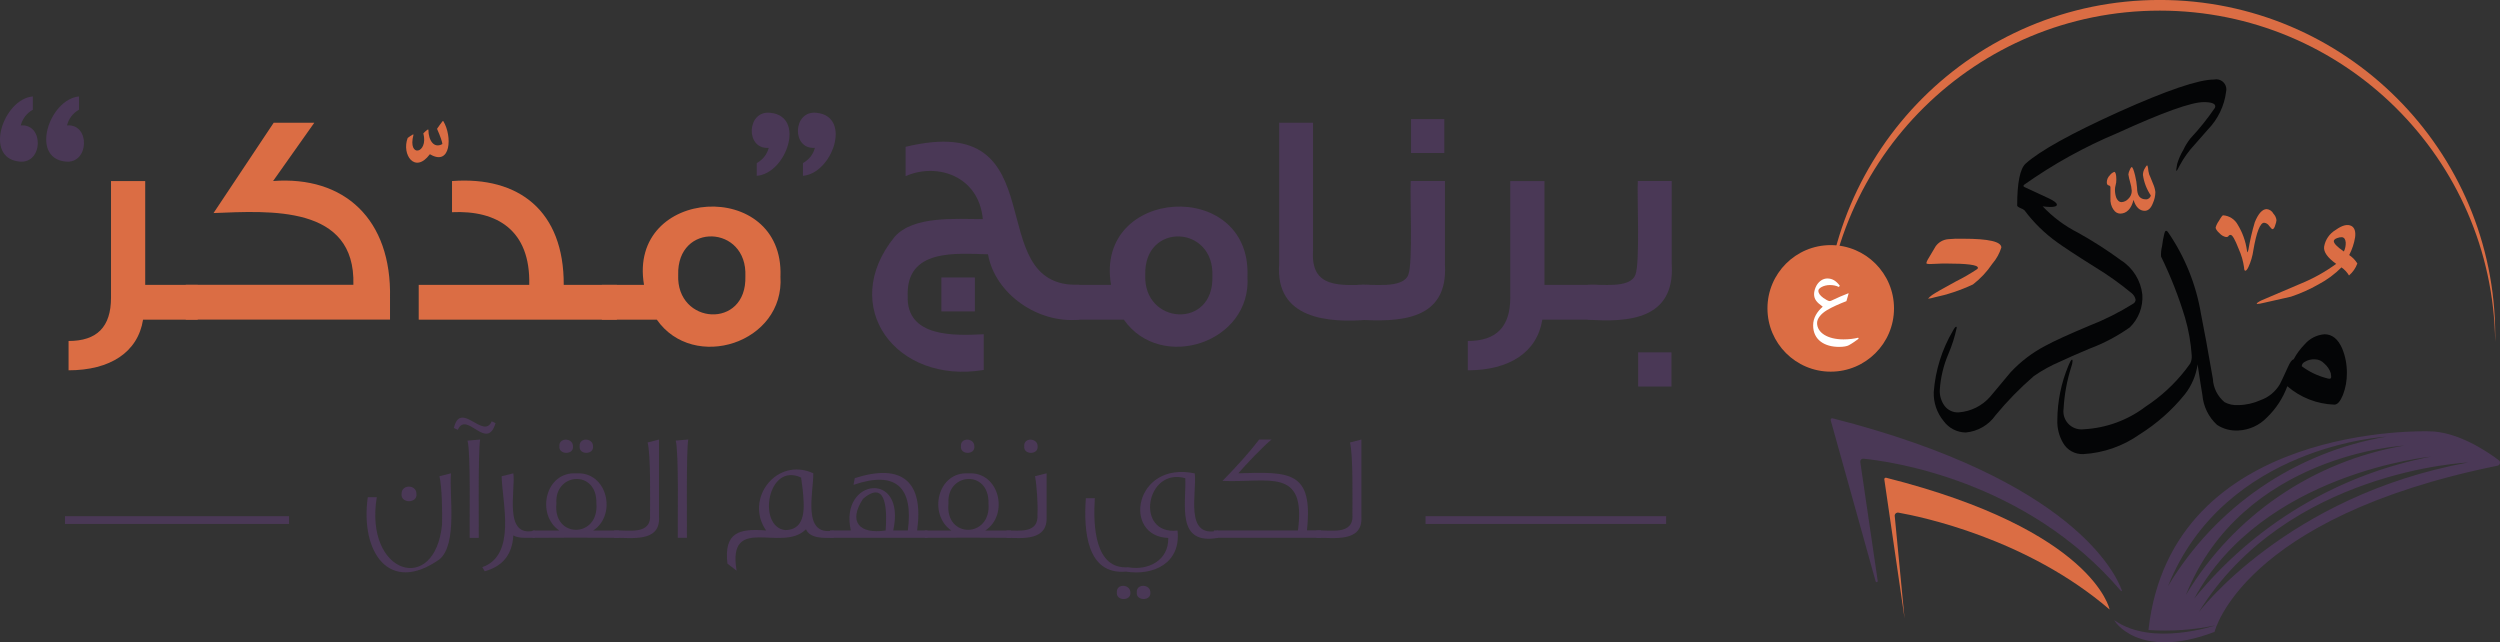 <?xml version="1.0" encoding="UTF-8"?><svg id="Layer_2" xmlns="http://www.w3.org/2000/svg" viewBox="0 0 666.14 171.15"><rect x="0" y="0" width="666.14" height="171.15" fill="#333333" stroke="none"/><g id="Layer_1-2"><path d="m120.17,126.12c-.52,5.67,1.8,18.8-3.04,22.9-13.48,9.54-21.18-2-19.13-16.54h2.4c-3.4,20.6,15.54,26.29,17.39,7.26.08-3.08,0-9.87-.69-12.85l3.08-.77Zm-9.2,5.47c.29,2.61-4.26,2.61-3.97,0-.06-2.56,3.95-2.58,3.97,0" style="fill:#4a3856;"/><path d="m132.04,112.75c-2.31,7.72-7.74-3.5-10.05,1.78l-1.05-.49c1.76-7.53,7.89,3.27,10.09-1.78l1.02.49Zm-4.1,4.38c-.57,2.99-.33,22.71-.37,26.18h-2.43c-.07-3.38.32-23.06-.57-25.9l3.36-.29Z" style="fill:#4a3856;"/><path d="m142.5,143.3c-1.61-.05-4.39.26-5.72-.65-.28,5.07-2.79,8.23-7.62,9.57l-.66-1.09c9.14-3.22,5.35-17.02,5.16-24.23l3.12-.78c.65,4.45-2.75,17.34,5.72,15.24v1.95Z" style="fill:#4a3856;"/><path d="m164.91,143.31c-7.06-.07-15.89-.06-22.98,0v-1.95h7.09c-6.23-4.25-3.76-15.75,4.54-15.23,8.28-.52,10.9,11.03,4.5,15.23h6.85v1.95Zm-6-9.2c.22-9.12-11.21-8.16-10.65,0-1.01,9.5,11.45,9.34,10.65,0m-6.24-15.16c.25,2.35-3.89,2.24-3.61-.04-.22-2.39,3.66-2.32,3.61.04m5.35,0c.22,2.3-3.82,2.29-3.57-.04-.2-2.45,3.63-2.27,3.57.04" style="fill:#4a3856;"/><path d="m175.61,137.71c.39,7-7.56,5.49-12,5.6v-1.95c3.51-.25,10.08,1.48,9.6-4.38-.01-3.59.22-15.75-.65-19.08l3.04-.78v20.59Z" style="fill:#4a3856;"/><path d="m183.39,117.12c-.56,2.99-.32,22.71-.36,26.18h-2.43c-.07-3.38.32-23.06-.56-25.9l3.36-.29Z" style="fill:#4a3856;"/><path d="m222.13,143.3c-2.5.06-6.23.28-7.38-2.27-6.31,6.4-21.03-4.31-18.48,11.03l-2.44-1.87c-.97-8.38,3.14-9.41,10.3-8.84-5.83-8.44,2.83-19.71,12.57-15.24.11,4.96-3.13,16.92,5.43,15.24v1.95Zm-8.26-12.97l-.41-3.08c-8.98-4.21-11.71,13.07-4.29,13.99,5.86,0,5.14-6.47,4.7-10.9" style="fill:#4a3856;"/><path d="m247.14,143.3h-25.98v-1.95h5.55c-3.14-13.86,14.82-16.19,11.3,0h3.89c1.52-11.44-3.1-16.07-14.47-12.16l.33-1.79c12.71-4.06,18.4.96,16.62,13.94h2.76v1.95Zm-11.15-1.95c.28-4.14.64-14.12-6.04-8.43-4.04,6.2-.9,9.46,6.04,8.43Z" style="fill:#4a3856;"/><path d="m269.39,143.31c-7.06-.07-15.89-.06-22.98,0v-1.95h7.09c-6.23-4.24-3.76-15.75,4.54-15.23,8.27-.52,10.89,11.03,4.5,15.23h6.85v1.95Zm-6-9.2c.21-9.12-11.21-8.16-10.66,0-1,9.5,11.46,9.34,10.66,0m-3.77-15.16c.22,2.3-3.82,2.29-3.57-.04-.2-2.45,3.63-2.27,3.57.04" style="fill:#4a3856;"/><path d="m278.87,137.71c.31,6.42-6.35,5.69-10.66,5.59v-1.95c3.41-.04,8.61.93,8.23-4.37.15-2.54-.18-7.59-.65-10.1l3.08-.76v11.59Zm-2.39-18.76c.22,2.3-3.82,2.29-3.57-.04-.2-2.45,3.63-2.27,3.57.04" style="fill:#4a3856;"/><path d="m324.55,143.31c-11.2,2.01-8.46-8.77-8.72-15.89-10.55-3-13.51,15.22-2.07,13.95.96,8.7-6.43,12.09-13.73,10.94-10.51.9-11.31-10.94-10.7-19.57h2.39c-.47,7.3-.05,19.03,8.88,18.41,5.31.95,10.84-1.81,10.69-7.82-12.26-.36-9.11-20.58,7.06-17.19.64,4.99-2.88,17.34,6.2,15.24v1.95Zm-23.35,14.59c.24,2.28-3.86,2.31-3.6-.04-.2-2.46,3.62-2.25,3.6.04m5.32,0c.22,2.31-3.87,2.27-3.61-.04-.21-2.43,3.67-2.29,3.61.04" style="fill:#4a3856;"/><path d="m352.02,143.3h-28.58v-1.95h22.41c2.24-16.95-7.8-12.69-20.1-13.21,4.09-4.18,7.33-7.83,9.77-11.03h3.28c-2.37,1.97-6.82,6.64-8.84,9,13.65-.41,20-.69,18.28,15.2h3.77v1.98Z" style="fill:#4a3856;"/><path d="m362.76,137.71c.39,7-7.56,5.49-12,5.6v-1.95c3.51-.25,10.08,1.48,9.6-4.38-.01-3.59.22-15.75-.65-19.08l3.04-.78v20.59Z" style="fill:#4a3856;"/><rect x="17.32" y="137.54" width="59.7" height="2.07" style="fill:#4a3856;"/><rect x="379.85" y="137.54" width="64.1" height="2.07" style="fill:#4a3856;"/><path d="m52.68,85.17h-14.56c-1.38,8.7-8.79,13.5-19.85,13.5v-7.81c7.57,0,11.31-3.74,11.31-11.54v-31.08h9.11v27.66h13.99v9.27Z" style="fill:#db6d44;"/><path d="m103.92,79.47v5.69h-54.42v-9.27h44.66c.62-21.31-22.24-19.71-37.26-19.12l16.03-24.07h10.82l-10.98,15.53c18.94-1.41,31.65,10.14,31.15,31.24" style="fill:#db6d44;"/><path d="m118.12,32.27c2.46,4.07,2,12.08-3.5,8.86h-.11c-3.92,5.26-7.57.09-5.88-4.37.47-.36.95-.68,1.43-.95l.12.08c-1.68,6.29,4.05,5.06,2.62-.36.43-.4.71-.72,1.23-1.04l.12.08c.03,2.96,1.53,5.05,3.73,3.81-.04-.51-.56-2.14-1.43-4.05.52-.76.99-1.43,1.51-2.07h.16Z" style="fill:#db6d44;"/><path d="m164.36,85.17h-52.79v-9.27h29.45c.37-14.58-8.61-19.92-20.58-19.36v-8.3c17.81-1.33,29.86,7.97,29.77,27.66h14.16v9.27Z" style="fill:#db6d44;"/><path d="m207.95,73.62c1.2,17.79-23.14,25.59-32.94,11.55h-14.64v-9.27h11.23c-4.43-26.16,37.34-28.6,36.36-2.28m-9.35,0c.59-13.72-18.28-14.48-17.9-.4-.56,13.37,18.33,14.62,17.9.4" style="fill:#db6d44;"/><path d="m287.58,85.17c-10.95,1.13-22.45-6.84-24.32-17.41-8.56-.21-21.88-1.57-21.4,11.14-.37,11.06,12.54,10.55,20.26,10.16v9.52c-23.41,3.89-38.82-16.91-23.75-35.47,5-5.66,16.2-4.74,23.51-4.72-1.07-11.48-12.13-15.16-20.58-11.46v-7.81c41.31-9.95,19.28,37.69,46.28,36.77v9.28Zm-27.82-2.2h-8.93v-9.03h8.93v9.03Z" style="fill:#4a3856;"/><path d="m332.39,73.62c1.2,17.79-23.14,25.59-32.94,11.55h-14.64v-9.27h11.23c-4.44-26.15,37.34-28.6,36.36-2.28m-9.35,0c.59-13.71-18.27-14.48-17.89-.4-.57,13.37,18.32,14.61,17.89.4" style="fill:#4a3856;"/><path d="m364.84,85.17c-11,.97-25.05-.17-24-14.8,0,0,0-37.66,0-37.66h9.03v34c-.71,10.33,7.3,9.24,14.97,9.19v9.27Z" style="fill:#4a3856;"/><path d="m385.01,70.45c.92,15.08-12.24,15.4-23.27,14.72v-9.28c3.47-.29,12.06,1.24,13.51-2.68,1.27-3.03.41-21.18.65-24.98h9.11v22.21Zm-.16-29.69h-8.87v-9.03h8.87v9.03Z" style="fill:#4a3856;"/><path d="m425.52,85.17h-14.56c-1.38,8.7-8.79,13.5-19.85,13.5v-7.81c7.57,0,11.31-3.74,11.31-11.54v-31.08h9.11v27.66h13.99v9.27Z" style="fill:#4a3856;"/><path d="m445.45,70.45c.84,14.65-11.47,15.49-22.38,14.72v-9.28c3.39-.22,11.32,1.09,12.69-2.68,1.27-3.03.41-21.18.65-24.98h9.03v22.21Zm-.08,32.54h-8.87v-9.11h8.87v9.11Z" style="fill:#4a3856;"/><path d="m8.75,25.7v3.52c-1.66.97-2.73,2.37-3.23,4.2,6.3-.53,5.98,10.42-.45,9.62-9.47-1.04-4.19-16.65,3.67-17.34m12.31,0v3.52c-1.66.97-2.73,2.37-3.2,4.2,6.27-.52,5.95,10.42-.47,9.62-9.44-1.04-4.22-16.6,3.67-17.34" style="fill:#4a3856;"/><path d="m201.64,46.85v-3.39c1.66-.95,2.72-2.29,3.2-4.07-6.3.51-5.93-10.11.47-9.33,9.41.98,4.25,16.14-3.67,16.79m12.31,0v-3.39c1.65-.95,2.72-2.29,3.19-4.07-6.3.51-5.92-10.11.47-9.33,9.43.99,4.23,16.11-3.67,16.79" style="fill:#4a3856;"/><g id="Group_662"><g id="Group_663"><path id="Path_6062" d="m575.47,2.83c48.91,0,88.73,39.31,89.38,88.21,0-.55.02-1.09.02-1.65,0-49.37-40.02-89.4-89.4-89.4s-89.4,40.02-89.4,89.4c0,.48,0,.97.02,1.45.75-48.83,40.55-88.01,89.38-88.01" style="fill:#db6d44;"/><path id="Path_6063" d="m504.85,137.49c-.04-.45.29-.85.74-.9.07,0,.15,0,.22,0,5.79,1.02,34.2,6.81,56.31,25.82,0,0-4.14-21.1-59.53-35.11-.22-.05-.45.08-.5.3-.01.05-.02.1,0,.15l5.39,37-2.62-27.28Z" style="fill:#db6d44;"/><path id="Path_6064" d="m665.48,124.09c.45-.09.74-.52.65-.97-.04-.2-.15-.37-.31-.49-3.14-2.37-11.04-7.69-18.61-7.7,0,0-68.58-2.51-74.74,52.95,5.98.4,11.99-.02,17.86-1.25,0,0-16.95,5.77-26.92-1.36-.39-.27,6.17,10.92,26.67,3.1,0,0,7.26-30.45,75.4-44.28m-29.6-7.74c-24.29,4.14-45.55,18.69-58.2,39.83,15.07-37.62,58.2-39.83,58.2-39.83m4.75,2.38c-24.29,4.14-45.55,18.69-58.2,39.83,15.07-37.61,58.2-39.83,58.2-39.83m7.15,2.94c-24.84,4.79-47.19,18.19-63.12,37.84,18.11-33.59,63.12-37.84,63.12-37.84m-61.93,41.48c23.36-37.83,71.8-39.92,71.8-39.92-48.4,8.89-71.8,39.92-71.8,39.92" style="fill:#4a3856;"/><path id="Path_6065" d="m496.59,122.23c6.6.65,43.2,5.5,68.54,35.22.05.07.13.08.2.04.06-.04.08-.11.05-.18-1.59-4.45-13.16-29.55-77.08-45.85-.22-.05-.45.08-.5.31-.02.07-.02.14,0,.2l11.98,42.94c.04.15.19.24.34.2.14-.04.23-.17.21-.32l-4.64-31.63c-.09-.42.18-.84.6-.93.1-.02.19-.02.29,0" style="fill:#4a3856;"/><path id="Path_6066" d="m619.33,89.07c-2.03.17-3.9,1.13-5.23,2.67-1.17,1.19-2.16,2.54-2.95,4.01-.5.11-.95.78-1.5,2.01-1.17,2.56-1.89,4.12-2.17,4.62-1.16,1.97-2.97,3.47-5.12,4.23-1.88.85-3.92,1.31-5.98,1.33-1.26.08-2.52-.19-3.63-.78-1.87-1.55-3.01-3.81-3.12-6.24-1.28-7.41-2.34-13.18-3.17-17.32-1.3-7.81-4.3-15.24-8.8-21.77-.45-.56-.78-.39-.95.39-.28,1.1-.48,2.21-.61,3.34-.23.91-.33,1.85-.28,2.78,2.57,5.26,4.71,10.71,6.4,16.31.96,3.29,1.55,6.67,1.78,10.08.05.73-.08,1.45-.39,2.11,0,0-.44.56-1.23,1.67-2.99,3.85-6.61,7.18-10.69,9.85-4.76,3.62-10.51,5.71-16.48,6.02-2.63.33-5.03-1.53-5.37-4.16-.06-.45-.05-.91.02-1.36.21-3.78.9-7.53,2.06-11.14.19-.5.3-1.03.33-1.56,0-.22-.06-.33-.17-.33-.17,0-.5.56-.94,1.61-1.92,4.59-2.92,9.51-2.95,14.48-.08,2.12.44,4.23,1.51,6.07,1.09,1.94,3.18,3.1,5.4,3.01,5.39-.31,10.58-2.12,14.98-5.23,4.59-2.87,8.68-6.48,12.08-10.69,1.82-2.31,2.99-5.06,3.4-7.97.61,4.07,1.05,6.75,1.28,8.13.25,3.05,1.65,5.9,3.9,7.97,1.66,1.09,3.62,1.61,5.6,1.5h.07c2.91-.13,5.66-1.39,7.66-3.5,2.41-2.32,4.26-5.16,5.4-8.3,3.49,3.02,7.91,4.75,12.53,4.91.84,0,1.56-.83,2.28-2.56.73-1.88,1.09-3.89,1.06-5.9.02-2.21-.4-4.41-1.23-6.46-1.11-2.56-2.67-3.84-4.79-3.84m1.39,11.86c-.29-.01-.57-.07-.83-.17-2.37-.62-4.61-1.7-6.57-3.17.03-.47.31-.89.72-1.11.84-.54,1.84-.79,2.84-.72.94.02,1.82.42,2.45,1.11.8.68,1.4,1.57,1.73,2.56.05.31.09.63.11.95,0,.39-.17.55-.45.55" style="fill:#040506;"/><path id="Path_6067" d="m541.94,100.2c2.18-1.51,4.52-2.8,6.96-3.84,1.73-.84,4.34-1.95,7.85-3.45,3.81-1.42,7.42-3.33,10.75-5.68,2.34-2.28,3.57-5.48,3.34-8.74-.42-3.75-2.5-7.1-5.68-9.13-3.66-2.69-7.5-5.15-11.47-7.36-3.52-1.78-6.7-4.15-9.41-7.02.68.1,1.37.16,2.06.17,1.17,0,1.73-.22,1.73-.61,0-.44-.72-1-2.12-1.67l-6.46-3c-.39-.17-.44-.39-.11-.67,7.75-5.48,16.08-10.09,24.83-13.75,12.08-5.52,19.71-8.24,22.99-8.24,2.06,0,3.07.39,3.07,1.11,0,.15-.05.3-.11.44-1.96,2.87-4.14,5.59-6.52,8.13-.74.95-1.38,1.98-1.89,3.07-.69,1.16-1.23,2.39-1.62,3.68-.22,1.23-.33,1.89-.22,1.89s.44-.5.89-1.45c1.06-1.98,2.37-3.81,3.9-5.46,1.23-1.39,2.45-2.78,3.62-4.12,2.66-2.75,4.37-6.28,4.84-10.08.33-1.45-.58-2.9-2.03-3.23-.39-.09-.8-.09-1.19,0-4.12,0-12.58,2.88-25.39,8.63-12.64,5.73-20.93,10.3-24.78,13.75-1.51,1.34-2.28,5.07-2.28,11.19,0,.22.33.45.94.72.37.12.71.31,1,.55,2.44,3.27,5.37,6.14,8.69,8.52,1.62,1.17,4.96,3.4,10.13,6.63,3.37,2.05,6.59,4.34,9.63,6.85.61.44,1.03,1.1,1.17,1.84-.02.45-.28.85-.67,1.06-3.69,2.31-7.59,4.27-11.65,5.85-5.57,2.34-9.47,4.12-11.69,5.34-3.48,1.81-6.62,4.2-9.3,7.07-1.78,2.17-3.62,4.29-5.4,6.46-2.15,2.48-5.19,4-8.46,4.23-1.45.08-2.85-.57-3.73-1.73-.91-1.24-1.36-2.76-1.28-4.29.22-3.28.99-6.5,2.28-9.52.97-2.26,1.72-4.61,2.23-7.01,0-.17-.05-.28-.11-.28-.22,0-.5.33-.89,1.06-2.94,4.99-4.69,10.59-5.12,16.37-.09,2.8.84,5.53,2.62,7.69,1.37,1.9,3.56,3.04,5.9,3.07,3.21-.29,6.13-1.98,7.97-4.62,3.1-3.75,6.51-7.24,10.19-10.42" style="fill:#040506;"/><path id="Path_6068" d="m601.41,80.99c.5-.02.99-.1,1.48-.23,4.56-1,7.02-1.61,7.55-1.71,2.55-.85,5-1.94,7.33-3.27,2.26-1.19,4.33-2.72,6.13-4.53.81.56,1.5,1.3,2.01,2.15,1-.85,1.77-1.95,2.22-3.19-.55-.9-1.29-1.67-2.17-2.25.77-1.48,1.3-3.08,1.57-4.72.21-1.59-.17-2.58-.96-3.02-1.03-.56-2.43-.24-4.22,1.05-1.63.96-2.75,2.58-3.07,4.44-.19,1.42.88,2.92,3.21,4.6-2.93,2.14-6.11,3.91-9.47,5.28-3.52,1.48-6.95,2.98-10.47,4.46-.82.4-1.2.69-1.23.86,0,.05.02.09.07.09,0,0,0,0,0,0m20.47-16.82c.03-.25.33-.55.86-.73.41-.18.86-.26,1.31-.25.59.08.94.55,1,1.41.04.83-.13,1.66-.49,2.4-1.87-1.27-2.76-2.24-2.68-2.83" style="fill:#db6d44;"/><path id="Path_6069" d="m591.4,62.14c.45.52,1.05.87,1.72,1.02.44,0,.63-.13.7-.31.13-.18.35-.28.57-.25.44,0,1.14,1.21,2.1,3.68.73,1.6,1.22,3.29,1.46,5.03,0,.51.13.83.31.83.26,0,.51-.31.83-.95.66-1.43,1.11-2.95,1.33-4.52.83-4.91,1.84-7.32,2.86-7.32.55.05,1.05.36,1.34.83.44.57.76.89.89.89.26,0,.57-.38.76-1.15.17-.4.27-.83.31-1.27-.08-.65-.37-1.25-.82-1.72-.35-.68-1.02-1.14-1.78-1.21-1.15,0-2.23,1.15-3.18,3.5-.73,2.44-1.3,4.93-1.72,7.44-.09.16-.16.33-.19.51q-.06.06-.13,0c0-.17-.02-.34-.06-.51-.34-2.39-1.16-4.68-2.42-6.75-.78-1.47-2.28-2.44-3.94-2.54-.13,0-.51.44-1.08,1.46-.4.54-.7,1.14-.89,1.78,0,.38.31.89,1.02,1.53" style="fill:#db6d44;"/><path id="Path_6070" d="m563.19,55.87c.35.62,1,1.02,1.72,1.05,1.72,0,2.99-1.27,3.58-3.66.59,1.94,1.64,2.91,2.99,2.91.9,0,1.64-.67,2.16-2.01.43-.94.66-1.96.67-2.99-.09-.75-.29-1.48-.6-2.16-.67-1.64-.97-2.45-1.05-2.54-.16-.56-.27-1.14-.31-1.72-.07-.45-.15-.67-.22-.67-.15,0-.31.22-.52.6-.4.57-.62,1.25-.61,1.94.27,1.95.99,3.82,2.09,5.45-.11.61-.65,1.06-1.27,1.05-1.64,0-2.39-1.05-2.39-3.07-.08-1.11-.26-2.21-.52-3.29-.37-1.49-.67-2.24-.9-2.24-.08,0-.31.22-.52.75-.2.37-.32.78-.37,1.2.1.68.25,1.36.45,2.01.24.78.39,1.58.45,2.39,0,.79-.32,1.55-.9,2.09-.47.54-1.15.87-1.87.9-.52,0-.97-.37-1.34-1.12-.24-.67-.36-1.38-.37-2.09-.01-.4.04-.81.15-1.2.16-.53.24-1.09.22-1.64,0-1.34-.22-1.94-.52-2.02-.48.17-.9.48-1.2.9-.51.49-.81,1.16-.82,1.87,0,.45.15.75.45.82s.52.22.52.52v2.91c-.08,1.09.21,2.17.82,3.07" style="fill:#db6d44;"/><path id="Path_6071" d="m521.1,75.02c-3.42,1.86-5.52,3.06-6.29,3.6-.39.28-.75.6-1.08.96.53-.04,1.05-.14,1.56-.31,3.6-.75,7.1-1.92,10.42-3.48,2.01-1.55,3.75-3.41,5.16-5.52,1.09-1.26,1.9-2.73,2.4-4.32,0-1.56-3.37-2.34-10.13-2.34-1.34-.05-2.68-.01-4.02.12-1.35.11-2.59.81-3.37,1.92l-2.1,3.54c-.16.28-.29.58-.36.9,0,.24.54.31,1.56.24,2.22-.12,3.37-.12,3.42-.12,5.83,0,8.75.36,8.75,1.14,0,.12-.06.18-.12.31-1.87,1.25-3.81,2.37-5.83,3.37" style="fill:#db6d44;"/></g></g><path d="m504.67,82.17c0,9.31-7.55,16.86-16.86,16.86s-16.86-7.55-16.86-16.86,7.55-16.86,16.86-16.86,16.86,7.55,16.86,16.86" style="fill:#db6d44;"/><path d="m491.99,80.24c-1.94.75-3.77,1.55-5.23,2.43-1.55.94-2.59,2.2-2.59,3.4,0,2.59,2.83,4.36,7.03,4.36,1.52,0,2.91-.18,3.93-.45l.11.28c-.79.58-1.63,1.19-2.59,1.72-.49.28-1.4.45-2.63.45-3.74,0-6.9-1.77-6.9-5.74,0-2.02,1.08-3.68,2.56-4.97-1.66-1.19-2.31-2.02-2.31-3.36,0-.66.23-1.57.69-2.36.71-1.17,1.75-1.8,2.86-1.8,1.35,0,2.37.68,3.31,1.94l-.25.32c-.8-.37-1.57-.51-2.39-.51-1.71,0-3.08.86-3.08,1.49,0,.69.4,1.25,1.34,1.95.55.4,1.32.83,1.63.83s.58-.15.85-.28c1.39-.66,2.77-1.26,4.16-1.79l.08.05-.58,2.02Z" style="fill:#fff;"/></g></svg>